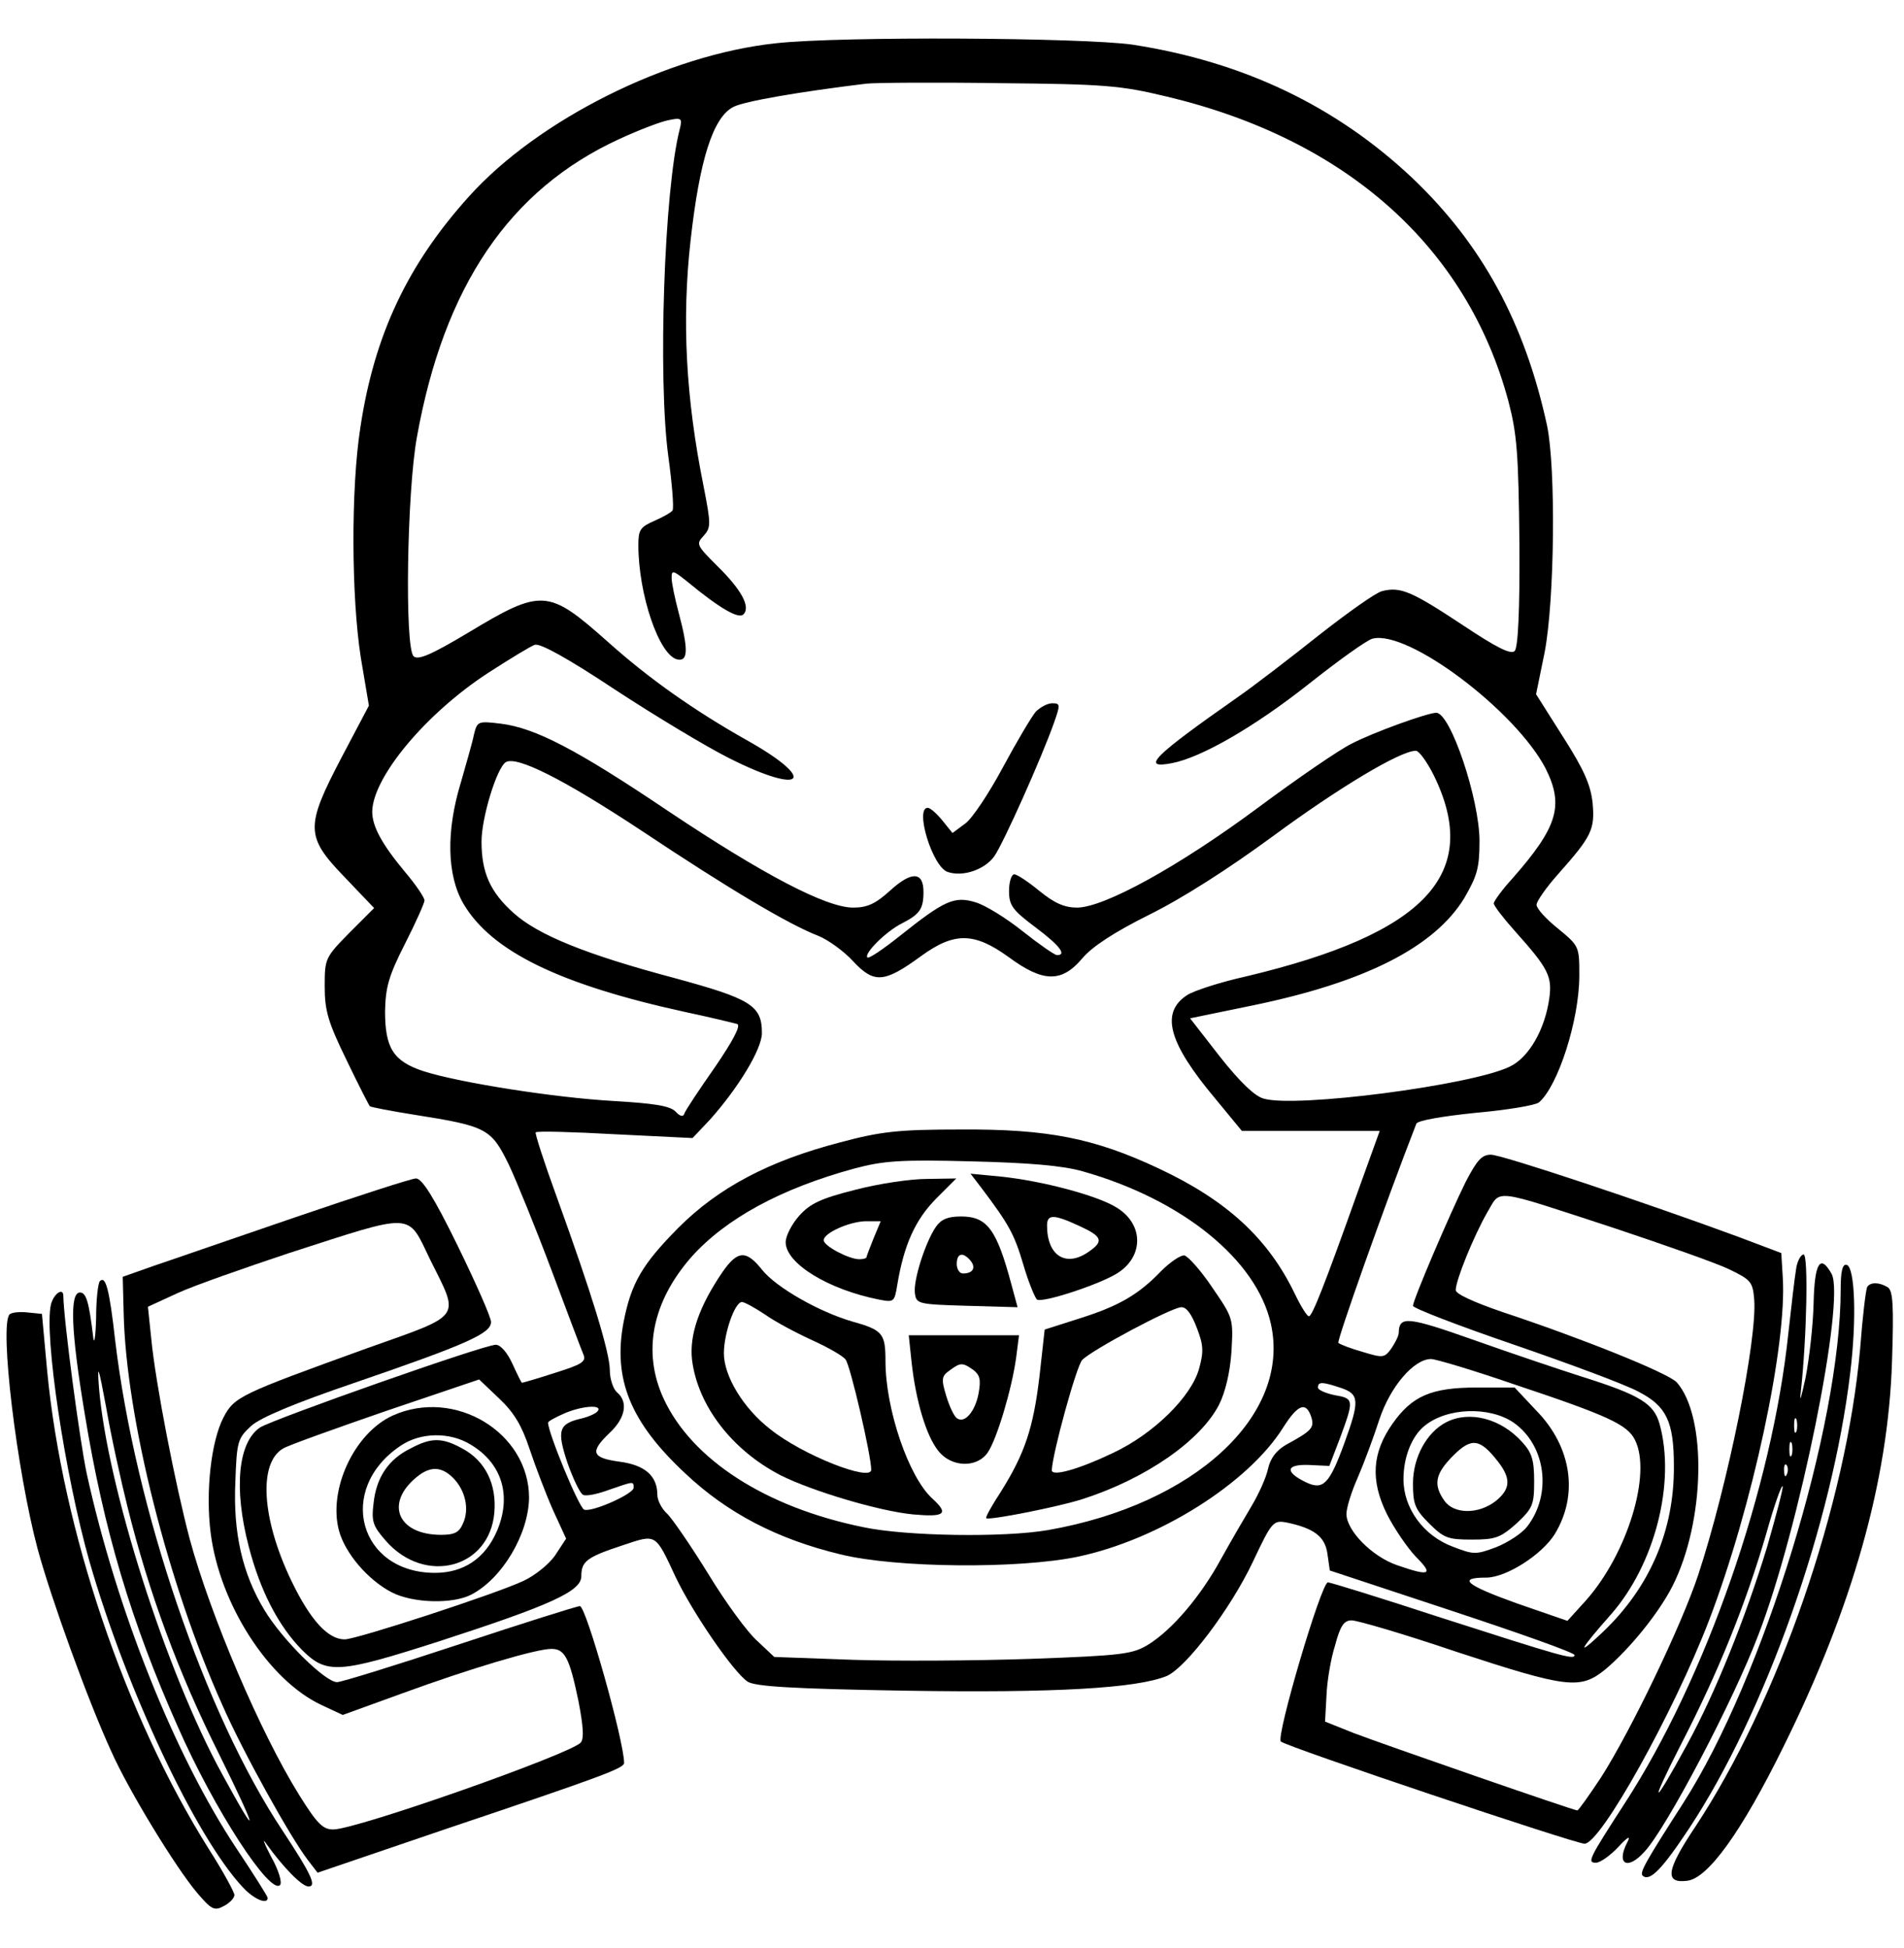 <?xml version="1.0" encoding="UTF-8" standalone="yes"?>
<svg version="1.0" xmlns="http://www.w3.org/2000/svg" width="300pt" height="307pt" viewBox="0 0 400 410" preserveAspectRatio="xMidYMid meet">
  <g transform="translate(0,410) scale(0.1,-0.1)" fill="#000000" stroke="none">
    <path d="M1630 4009 c-228 -24 -501 -161 -646 -322 -130 -144 -200 -293 -229
-487 -20 -128 -19 -357 1 -484 l17 -101 -57 -108 c-77 -147 -77 -167 6 -253
l62 -65 -52 -52 c-51 -52 -52 -54 -52 -113 0 -51 7 -75 46 -155 25 -52 47 -95
49 -97 2 -2 44 -10 94 -18 152 -24 161 -29 198 -104 17 -36 58 -137 91 -225
33 -88 63 -168 67 -177 5 -14 -6 -20 -60 -37 -37 -12 -68 -21 -70 -21 -1 0
-10 18 -20 40 -11 24 -25 40 -35 40 -25 0 -467 -156 -496 -174 -46 -31 -56
-127 -24 -250 24 -93 62 -167 112 -218 52 -52 77 -50 289 18 234 76 299 105
299 137 0 31 11 40 87 65 72 24 68 26 112 -68 36 -75 121 -199 151 -219 16
-10 91 -15 333 -19 314 -5 486 5 549 31 41 18 134 141 181 240 40 85 43 88 71
83 57 -12 81 -29 86 -66 l5 -35 257 -85 c142 -47 258 -88 258 -93 0 -11 -30
-2 -282 79 -125 41 -232 74 -237 74 -14 0 -110 -326 -99 -335 12 -11 619 -215
639 -215 34 0 188 277 262 470 91 238 165 582 155 724 l-3 49 -90 34 c-198 73
-498 173 -521 173 -19 0 -29 -11 -53 -57 -35 -71 -111 -249 -111 -261 0 -5 96
-42 213 -82 116 -40 235 -84 262 -99 58 -30 74 -62 74 -156 1 -135 -50 -255
-150 -350 -57 -54 -50 -39 18 38 92 105 136 277 102 400 -12 43 -40 61 -164
100 -44 14 -145 48 -224 76 -144 51 -160 52 -161 16 0 -6 -7 -20 -15 -32 -15
-21 -18 -21 -61 -8 -25 7 -48 16 -51 19 -4 3 97 289 164 461 2 7 56 16 124 23
67 6 127 16 134 22 40 34 85 173 85 267 0 61 0 62 -45 99 -25 20 -45 42 -45
50 0 7 20 36 45 64 71 80 78 94 73 150 -4 38 -18 70 -62 139 l-57 90 18 88
c21 109 24 388 5 478 -47 216 -137 381 -283 520 -161 152 -356 245 -589 281
-105 15 -615 18 -750 3z m821 -112 c379 -90 633 -317 720 -642 18 -69 21 -110
23 -297 1 -145 -3 -221 -10 -228 -8 -8 -38 7 -110 55 -106 70 -130 81 -169 71
-13 -3 -72 -45 -132 -92 -59 -47 -137 -107 -173 -132 -177 -124 -204 -151
-137 -138 62 12 173 76 287 166 63 50 123 93 135 96 75 19 301 -152 364 -273
39 -78 26 -123 -70 -232 -22 -24 -39 -48 -39 -52 0 -5 20 -31 45 -59 70 -78
78 -95 72 -140 -9 -66 -43 -126 -84 -145 -81 -39 -450 -87 -517 -67 -19 5 -50
35 -92 88 l-63 81 131 27 c238 49 383 123 446 226 27 47 32 63 32 120 0 88
-61 270 -91 270 -18 0 -132 -41 -178 -65 -25 -12 -114 -73 -196 -134 -167
-124 -325 -211 -382 -211 -26 0 -47 9 -79 35 -23 19 -47 35 -53 35 -6 0 -11
-16 -11 -35 0 -30 7 -40 55 -76 52 -39 67 -59 46 -59 -5 0 -38 23 -72 50 -35
28 -79 55 -99 61 -45 14 -66 4 -159 -70 -35 -28 -66 -49 -69 -46 -8 8 39 55
73 72 37 19 45 30 45 66 0 43 -25 44 -70 3 -31 -28 -48 -36 -78 -36 -57 0
-190 70 -389 203 -193 130 -280 175 -352 184 -49 6 -50 5 -57 -23 -3 -16 -16
-60 -27 -99 -32 -104 -30 -197 5 -257 59 -100 202 -170 468 -228 52 -11 101
-23 108 -25 8 -3 -8 -34 -47 -91 -33 -47 -62 -91 -64 -97 -2 -8 -9 -7 -19 4
-12 12 -46 17 -130 22 -125 7 -327 39 -401 63 -63 21 -80 49 -80 126 1 51 8
75 42 142 23 45 41 86 41 91 0 6 -18 33 -41 60 -49 59 -69 96 -69 127 1 72
112 206 244 292 45 29 89 56 98 59 11 4 69 -28 170 -95 84 -55 192 -120 240
-144 157 -79 187 -46 35 39 -108 61 -204 128 -292 207 -125 111 -138 112 -294
18 -77 -46 -105 -58 -114 -49 -19 19 -14 346 7 461 57 318 195 521 425 627 41
19 88 37 104 40 28 6 30 4 24 -19 -33 -129 -46 -525 -24 -688 8 -58 12 -109 9
-114 -2 -4 -20 -14 -38 -22 -30 -13 -34 -19 -34 -51 0 -104 44 -234 83 -241
22 -4 22 23 2 98 -8 30 -15 63 -15 74 0 17 3 16 33 -8 69 -57 108 -79 118 -69
16 16 -5 53 -55 102 -43 43 -45 46 -29 63 16 18 16 24 0 106 -37 184 -46 348
-27 517 19 169 47 258 90 280 23 12 140 32 280 49 19 2 145 3 280 1 222 -2
255 -5 351 -28z m563 -1429 c101 -207 -17 -333 -396 -423 -54 -12 -109 -30
-123 -39 -57 -37 -40 -100 59 -218 l56 -68 145 0 145 0 -44 -122 c-73 -205
-98 -268 -105 -268 -4 0 -17 21 -30 48 -56 116 -143 196 -286 263 -136 64
-234 83 -415 82 -133 0 -169 -4 -255 -27 -150 -39 -256 -95 -341 -180 -76 -77
-99 -116 -115 -198 -23 -120 14 -211 130 -319 88 -83 193 -138 326 -170 117
-29 376 -31 500 -5 170 36 358 154 432 272 31 49 48 55 59 22 7 -23 1 -29 -54
-59 -20 -12 -32 -28 -37 -50 -4 -19 -20 -54 -35 -79 -15 -25 -44 -75 -64 -111
-43 -79 -103 -149 -153 -180 -33 -20 -53 -23 -247 -30 -116 -4 -285 -5 -375
-2 l-165 6 -35 33 c-20 17 -67 81 -104 142 -37 60 -77 118 -87 127 -11 10 -20
28 -20 39 0 40 -26 63 -80 70 -58 8 -63 20 -20 61 33 31 39 65 15 85 -8 7 -15
28 -15 46 0 38 -39 164 -111 363 -27 74 -47 136 -45 138 2 3 78 1 167 -4 l163
-8 36 38 c60 67 110 149 110 183 0 58 -23 72 -185 116 -184 49 -286 90 -338
137 -49 44 -67 85 -67 150 0 50 32 155 51 167 23 14 122 -36 287 -145 180
-120 309 -197 372 -221 19 -8 52 -31 72 -53 44 -47 65 -46 143 11 70 51 112
50 184 -2 73 -54 112 -54 155 -3 21 25 67 55 141 92 69 34 166 96 260 165 137
101 268 180 301 180 7 0 24 -24 38 -52z m-739 -833 c209 -59 366 -186 396
-321 43 -192 -160 -380 -469 -434 -92 -16 -298 -13 -388 6 -207 42 -362 143
-421 271 -45 98 -24 203 58 297 72 81 189 145 344 187 60 16 96 19 245 15 123
-3 193 -9 235 -21z m1120 -120 c105 -35 213 -73 240 -86 46 -22 50 -27 53 -63
7 -83 -56 -393 -118 -581 -36 -108 -142 -328 -204 -425 -25 -38 -48 -70 -50
-70 -8 0 -411 140 -471 163 l-60 24 3 54 c1 30 9 78 18 106 11 42 19 53 35 53
12 0 111 -29 220 -66 235 -77 261 -80 314 -37 51 43 112 118 141 175 69 136
73 357 9 429 -19 20 -201 93 -367 148 -61 21 -98 38 -98 46 0 21 38 114 66
163 30 50 6 53 269 -33z m-210 -329 c195 -65 236 -84 252 -116 36 -71 -16
-240 -103 -338 l-39 -43 -107 37 c-106 38 -126 54 -64 54 42 0 117 48 144 91
51 83 36 184 -38 260 l-46 49 -80 0 c-96 0 -136 -18 -177 -76 -43 -61 -47
-119 -12 -190 15 -30 43 -71 61 -90 38 -38 30 -42 -39 -18 -53 18 -107 73
-107 108 0 13 11 48 24 77 13 30 33 84 45 121 23 70 73 128 109 128 10 0 90
-24 177 -54z m-2074 -135 c12 -36 34 -94 49 -128 l28 -61 -23 -35 c-13 -19
-43 -43 -67 -54 -57 -27 -351 -123 -376 -123 -35 0 -72 40 -112 123 -63 131
-70 249 -17 279 12 7 110 42 217 79 l195 66 42 -40 c32 -30 48 -58 64 -106z
m1708 128 c38 -13 39 -27 7 -115 -32 -88 -45 -101 -82 -83 -45 22 -41 38 8 36
l42 -2 23 60 c29 79 29 82 -12 89 -19 4 -35 11 -35 16 0 13 10 12 49 -1z
m-1564 -48 c-3 -5 -18 -12 -34 -16 -49 -11 -53 -25 -30 -94 12 -34 27 -65 33
-67 7 -3 31 2 55 11 52 18 51 18 51 4 0 -13 -88 -52 -104 -46 -11 4 -76 162
-76 183 0 3 15 11 33 19 36 16 81 20 72 6z m1927 -25 c68 -48 81 -151 28 -219
-11 -14 -40 -33 -65 -43 -43 -16 -47 -16 -91 1 -62 23 -104 81 -104 142 0 46
17 90 44 112 47 39 137 42 188 7z"/>
    <path d="M2176 2602 c-9 -11 -40 -63 -69 -117 -29 -54 -64 -107 -79 -118 l-27
-20 -21 26 c-12 15 -26 27 -31 27 -28 0 10 -125 42 -135 32 -11 78 5 98 33 19
27 100 208 126 282 13 37 13 40 -4 40 -10 0 -25 -8 -35 -18z"/>
    <path d="M2062 1600 c58 -77 69 -97 88 -161 11 -38 25 -71 29 -74 12 -7 129
31 168 55 57 35 57 104 -1 139 -40 25 -156 56 -244 65 l-63 6 23 -30z m206
-80 c48 -22 52 -32 20 -54 -48 -34 -88 -9 -88 55 0 24 14 24 68 -1z"/>
    <path d="M1796 1596 c-72 -18 -95 -29 -118 -55 -15 -17 -28 -42 -28 -55 0 -45
90 -100 197 -121 31 -6 32 -5 38 32 14 84 38 136 81 180 l43 43 -62 -1 c-34 0
-102 -10 -151 -23z m39 -102 c-8 -20 -15 -38 -15 -40 0 -2 -7 -4 -15 -4 -22 0
-75 28 -75 40 0 15 53 39 88 40 l32 0 -15 -36z"/>
    <path d="M1966 1518 c-22 -32 -48 -113 -44 -140 3 -22 7 -23 110 -26 l106 -3
-13 48 c-31 116 -51 143 -106 143 -28 0 -42 -6 -53 -22z m73 -71 c12 -15 5
-27 -16 -27 -7 0 -13 9 -13 20 0 23 13 26 29 7z"/>
    <path d="M1517 1423 c-49 -72 -70 -132 -64 -185 12 -96 84 -190 187 -243 66
-33 206 -75 278 -82 67 -6 76 1 41 33 -50 45 -99 188 -99 290 0 58 -6 65 -70
83 -69 20 -159 71 -189 108 -34 43 -52 42 -84 -4z m89 -89 c21 -15 66 -39 99
-54 33 -15 65 -33 71 -41 10 -12 54 -202 54 -232 0 -26 -145 31 -212 85 -57
44 -98 112 -98 160 0 42 23 108 38 108 5 0 27 -12 48 -26z"/>
    <path d="M2440 1425 c-48 -50 -90 -74 -173 -100 l-72 -23 -11 -99 c-13 -109
-31 -162 -81 -242 -19 -29 -33 -54 -31 -56 6 -5 152 24 202 40 134 43 249 123
288 199 13 26 23 67 26 111 4 70 4 71 -40 135 -24 36 -51 66 -59 68 -8 1 -30
-14 -49 -33z m75 -119 c14 -36 15 -50 5 -86 -16 -59 -96 -138 -182 -178 -71
-34 -128 -50 -128 -36 1 34 52 220 64 232 20 21 187 110 208 111 11 1 22 -14
33 -43z"/>
    <path d="M1915 1233 c9 -82 31 -155 56 -186 27 -35 81 -37 104 -4 19 27 51
134 60 200 l6 47 -116 0 -116 0 6 -57z m130 -16 c14 -11 16 -21 11 -49 -7 -38
-29 -64 -45 -53 -6 3 -16 24 -23 47 -11 36 -10 42 7 54 23 17 27 17 50 1z"/>
    <path d="M823 1121 c-81 -37 -136 -156 -113 -242 13 -48 61 -104 111 -130 45
-23 128 -25 167 -5 66 34 121 128 122 204 0 137 -156 232 -287 173z m164 -61
c67 -40 87 -109 55 -183 -25 -57 -70 -87 -130 -87 -160 0 -208 176 -73 267 42
29 104 30 148 3z"/>
    <path d="M861 1052 c-47 -23 -72 -61 -78 -114 -5 -40 -2 -49 26 -81 82 -93
218 -58 228 60 5 60 -19 109 -68 135 -42 23 -65 23 -108 0z m89 -62 c26 -26
35 -66 21 -96 -8 -19 -18 -24 -46 -24 -92 0 -119 67 -51 122 28 23 52 22 76
-2z"/>
    <path d="M3040 1107 c-41 -21 -70 -74 -70 -129 0 -43 4 -54 34 -84 31 -31 40
-34 90 -34 50 0 60 4 94 34 34 32 37 39 37 89 0 45 -5 60 -25 82 -45 50 -111
67 -160 42z m109 -83 c28 -36 26 -58 -5 -83 -36 -28 -88 -28 -108 1 -24 34
-19 57 19 95 38 38 56 36 94 -13z"/>
    <path d="M620 1539 c-129 -44 -264 -91 -300 -103 l-65 -23 2 -77 c5 -220 94
-572 208 -825 43 -98 143 -278 180 -326 l20 -26 270 92 c333 112 375 128 375
139 0 46 -80 330 -93 330 -6 0 -120 -36 -253 -80 -133 -44 -249 -80 -258 -80
-25 0 -116 90 -153 152 -46 76 -66 162 -61 270 3 85 5 91 33 117 20 18 92 48
215 90 242 83 290 105 290 129 0 10 -32 82 -70 160 -50 102 -75 142 -88 142
-9 0 -123 -37 -252 -81z m282 -90 c62 -125 71 -114 -132 -186 -268 -97 -280
-102 -303 -146 -26 -50 -38 -156 -27 -243 19 -150 122 -310 233 -362 l45 -21
124 45 c145 53 283 94 315 94 28 0 38 -18 57 -110 10 -52 12 -78 5 -87 -21
-24 -472 -183 -521 -183 -22 0 -34 12 -72 73 -81 130 -186 376 -230 538 -30
113 -72 328 -81 422 l-7 67 63 29 c35 16 141 53 234 84 267 86 248 87 297 -14z"/>
    <path d="M3776 1428 c-3 -18 -10 -78 -16 -133 -34 -326 -174 -728 -345 -991
-75 -116 -79 -124 -60 -124 9 0 30 15 47 33 20 22 27 25 19 10 -24 -46 0 -60
36 -20 46 49 187 317 240 457 86 223 183 704 154 759 -24 43 -36 24 -38 -62
-1 -45 -9 -116 -17 -157 -9 -41 -13 -55 -10 -30 13 118 16 290 6 290 -6 0 -14
-15 -16 -32z m1 -340 c-3 -7 -5 -2 -5 12 0 14 2 19 5 13 2 -7 2 -19 0 -25z
m-10 -50 c-3 -7 -5 -2 -5 12 0 14 2 19 5 13 2 -7 2 -19 0 -25z m-10 -40 c-3
-8 -6 -5 -6 6 -1 11 2 17 5 13 3 -3 4 -12 1 -19z m-42 -154 c-46 -151 -109
-307 -168 -415 -74 -136 -82 -135 -12 2 78 151 135 293 178 440 17 61 33 106
35 101 1 -5 -14 -62 -33 -128z"/>
    <path d="M3870 1386 c0 -286 -163 -818 -331 -1080 -79 -123 -92 -146 -86 -153
15 -14 41 13 98 99 161 244 301 641 339 958 14 114 10 222 -7 228 -9 3 -13
-12 -13 -52z"/>
    <path d="M207 1404 c-4 -4 -8 -39 -8 -78 -1 -39 -4 -57 -6 -41 -9 76 -15 95
-28 95 -22 0 -19 -81 10 -255 40 -245 98 -439 196 -659 77 -175 194 -354 215
-333 5 5 -3 32 -19 60 -15 29 -19 41 -10 27 36 -50 75 -90 89 -90 18 0 5 27
-55 118 -163 245 -310 678 -352 1032 -12 107 -20 136 -32 124z m58 -475 c45
-181 107 -349 192 -519 83 -168 87 -190 8 -45 -119 216 -243 608 -260 815 -4
53 -1 45 15 -41 10 -59 31 -154 45 -210z"/>
    <path d="M3926 1392 c-3 -5 -10 -63 -15 -130 -29 -328 -173 -744 -348 -1008
-60 -90 -64 -118 -16 -112 44 5 115 104 203 283 145 293 220 559 228 809 4
119 2 150 -9 157 -18 11 -36 11 -43 1z"/>
    <path d="M104 1355 c-15 -62 29 -358 81 -541 77 -268 224 -581 323 -686 23
-25 52 -37 52 -22 0 3 -29 49 -65 103 -130 195 -253 503 -316 791 -15 72 -48
320 -49 373 0 18 -20 5 -26 -18z"/>
    <path d="M17 1334 c-22 -22 15 -329 59 -494 28 -103 105 -317 155 -426 37 -83
136 -245 181 -298 30 -35 36 -38 56 -27 12 6 22 17 22 23 0 6 -24 50 -54 97
-177 282 -308 672 -340 1006 l-11 120 -30 3 c-17 2 -34 0 -38 -4z"/>
  </g>
</svg>